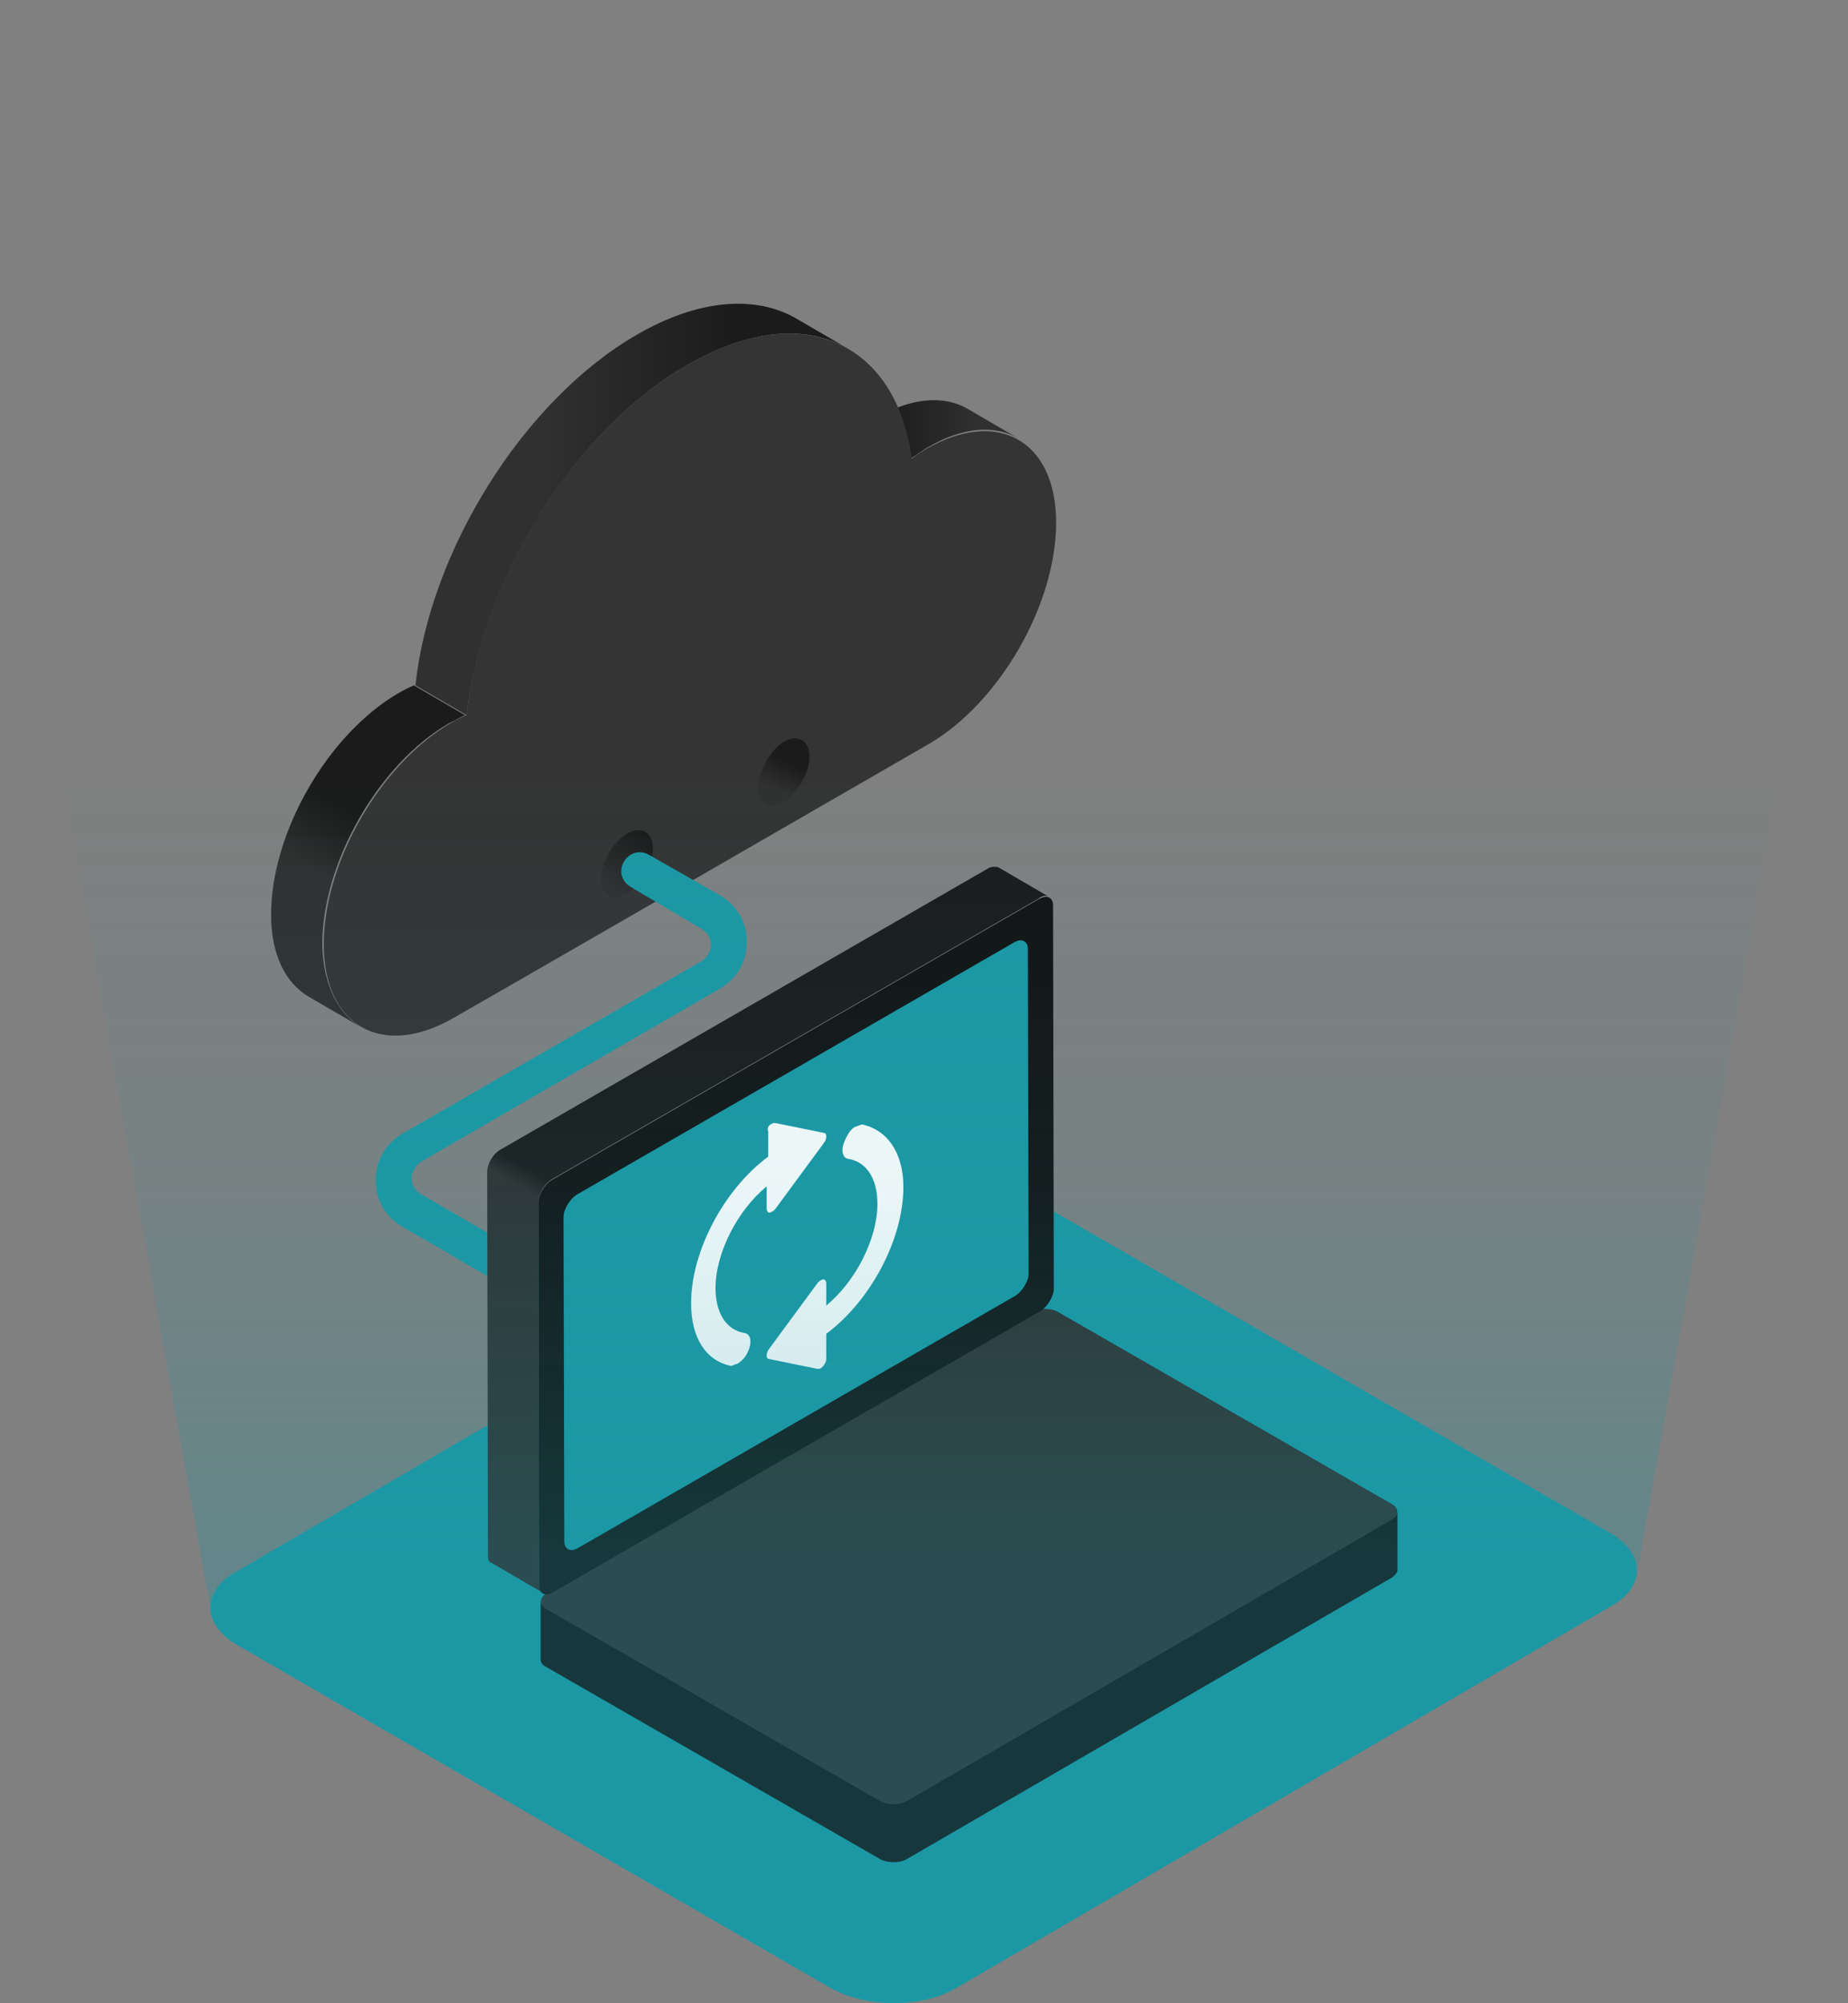 <?xml version="1.0" encoding="UTF-8"?>
<svg id="Layer_1" data-name="Layer 1" xmlns="http://www.w3.org/2000/svg" xmlns:xlink="http://www.w3.org/1999/xlink" viewBox="0 0 242 262.25">
  <rect x="0" y="0" width="242" height="262.25" fill="#808080" stroke="none"/>
  <defs>
    <style>
      .cls-1 {
        fill: url(#linear-gradient);
      }

      .cls-1, .cls-2, .cls-3, .cls-4, .cls-5, .cls-6, .cls-7, .cls-8, .cls-9, .cls-10, .cls-11, .cls-12, .cls-13 {
        stroke-width: 0px;
      }

      .cls-2 {
        fill: url(#linear-gradient-6);
      }

      .cls-3 {
        fill: url(#linear-gradient-5);
      }

      .cls-4 {
        fill: #343434;
      }

      .cls-5 {
        fill: #fff;
      }

      .cls-6 {
        fill: url(#linear-gradient-2);
      }

      .cls-7 {
        fill: url(#linear-gradient-7);
      }

      .cls-8 {
        fill: url(#linear-gradient-3);
      }

      .cls-9 {
        fill: url(#linear-gradient-8);
        isolation: isolate;
        opacity: .44;
      }

      .cls-10 {
        fill: #1c98a5;
      }

      .cls-11 {
        fill: url(#linear-gradient-4);
      }

      .cls-12 {
        fill: #303030;
      }

      .cls-13 {
        fill: #131313;
      }
    </style>
    <linearGradient id="linear-gradient" x1="112.7" y1="-79.84" x2="133.37" y2="-79.84" gradientTransform="translate(0 136)" gradientUnits="userSpaceOnUse">
      <stop offset="0" stop-color="#1b1b1b"/>
      <stop offset=".16" stop-color="#1b1b1b"/>
      <stop offset=".73" stop-color="#303030"/>
      <stop offset="1" stop-color="#303030"/>
    </linearGradient>
    <linearGradient id="linear-gradient-2" x1="66.11" y1="-58.03" x2="31.15" y2="5.93" gradientTransform="translate(0 136)" gradientUnits="userSpaceOnUse">
      <stop offset="0" stop-color="#1b1b1b"/>
      <stop offset=".48" stop-color="#1b1b1b"/>
      <stop offset=".6" stop-color="#303030"/>
      <stop offset="1" stop-color="#303030"/>
    </linearGradient>
    <linearGradient id="linear-gradient-3" x1="111.06" y1="-69.3" x2="54.37" y2="-69.3" gradientTransform="translate(0 136)" gradientUnits="userSpaceOnUse">
      <stop offset="0" stop-color="#1b1b1b"/>
      <stop offset=".26" stop-color="#1b1b1b"/>
      <stop offset=".7" stop-color="#303030"/>
      <stop offset="1" stop-color="#303030"/>
    </linearGradient>
    <linearGradient id="linear-gradient-4" x1="104.33" y1="-38.38" x2="100.37" y2="-30.28" gradientTransform="translate(0 136)" gradientUnits="userSpaceOnUse">
      <stop offset="0" stop-color="#1b1b1b"/>
      <stop offset=".26" stop-color="#1b1b1b"/>
      <stop offset=".7" stop-color="#303030"/>
      <stop offset="1" stop-color="#303030"/>
    </linearGradient>
    <linearGradient id="linear-gradient-5" x1="87.8" y1="-30.56" x2="76.56" y2="-15.55" gradientTransform="translate(0 136)" gradientUnits="userSpaceOnUse">
      <stop offset="0" stop-color="#1b1b1b"/>
      <stop offset=".26" stop-color="#1b1b1b"/>
      <stop offset=".7" stop-color="#303030"/>
      <stop offset="1" stop-color="#303030"/>
    </linearGradient>
    <linearGradient id="linear-gradient-6" x1="129.54" y1="-20.44" x2="137.43" y2="-20.44" gradientTransform="translate(0 136)" gradientUnits="userSpaceOnUse">
      <stop offset="0" stop-color="#e6f1fc"/>
      <stop offset="1" stop-color="#bfcde0"/>
    </linearGradient>
    <linearGradient id="linear-gradient-7" x1="90.49" y1="16.53" x2="79.01" y2="36.4" gradientTransform="translate(0 136)" gradientUnits="userSpaceOnUse">
      <stop offset="0" stop-color="#1b1b1b"/>
      <stop offset=".48" stop-color="#1b1b1b"/>
      <stop offset=".6" stop-color="#303030"/>
      <stop offset="1" stop-color="#303030"/>
    </linearGradient>
    <linearGradient id="linear-gradient-8" x1="121" y1="66.77" x2="121" y2="-39.33" gradientTransform="translate(0 136)" gradientUnits="userSpaceOnUse">
      <stop offset="0" stop-color="#1c98a5" stop-opacity=".63"/>
      <stop offset=".43" stop-color="#1c98a5" stop-opacity=".22"/>
      <stop offset=".96" stop-color="#1c98a5" stop-opacity="0"/>
    </linearGradient>
  </defs>
  <path class="cls-10" d="M210.9,200.73c4.6,2.7,4.6,7.1,0,9.6l-85.6,49.9c-4.5,2.7-11.9,2.7-16.6,0l-77.7-44.9c-4.6-2.7-4.6-7.1,0-9.6l85.6-49.9c4.5-2.7,11.9-2.7,16.6,0l77.7,44.9Z"/>
  <path class="cls-1" d="M119.4,59.92l-6.7-3.9c.7-.5,1.3-.9,2-1.3,4.7-2.7,8.9-3,12-1.2l6.7,3.9c-3-1.8-7.3-1.6-12,1.2-.7.4-1.4,1-2,1.3Z"/>
  <path class="cls-6" d="M47.2,134.43l-6.7-3.9c-3.1-1.8-5-5.5-5-10.8,0-10.7,7.4-23.6,16.7-29,.7-.4,1.3-.7,2-1l6.7,3.9c-.7.3-1.3.7-2,1-9.3,5.3-16.7,18.3-16.7,29,.1,5.2,2,9,5,10.8Z"/>
  <path class="cls-8" d="M104.3,41.72c-5.3-3.1-12.8-2.6-20.9,2.1-14.9,8.6-27.1,28.3-29,45.9l6.7,3.9c2-17.6,14.1-37.4,29-45.9,8.2-4.7,15.6-5.2,20.9-2.1l-6.7-3.9Z"/>
  <path class="cls-4" d="M90.1,47.72c14.9-8.6,27.2-3,29.3,12.3.7-.5,1.3-.9,2-1.3,9.3-5.3,16.9-1,16.9,9.7s-7.4,23.6-16.7,29c-5.2,3-57,32.9-62.3,35.9-9.3,5.3-16.9,1-16.9-9.7s7.4-23.6,16.7-29c.7-.4,1.3-.7,2-1,1.9-17.6,14.1-37.4,29-45.9Z"/>
  <path class="cls-11" d="M102.6,97.12c1.8-1,3.4-.3,3.4,2,0,2.1-1.6,4.7-3.4,5.9-1.8,1-3.4.3-3.4-2,.2-2.1,1.6-4.7,3.4-5.9Z"/>
  <path class="cls-3" d="M82.1,109.12c1.8-1,3.4-.3,3.4,2,0,2.1-1.6,4.7-3.4,5.9-1.8,1-3.4.3-3.4-2,.1-2.2,1.6-4.8,3.4-5.9Z"/>
  <path class="cls-10" d="M100.3,187.62c-.4,0-.8-.1-1.2-.3l-46.4-26.7c-2.2-1.3-3.5-3.5-3.5-6.1s1.3-4.8,3.5-6.1l39.2-22.6c1-.7,1.2-1.7,1.2-2.1s-.1-1.4-1.2-2.1l-9.3-5.5c-1.2-.7-1.6-2.1-.9-3.3.7-1.2,2.1-1.6,3.3-.9l9.3,5.3c2.2,1.3,3.5,3.5,3.5,6.1s-1.3,4.8-3.5,6.1l-39.2,22.7c-1,.7-1.2,1.7-1.2,2.1s.1,1.4,1.2,2.1l46.4,26.9c1.2.7,1.6,2.1.9,3.3-.6.6-1.3,1.1-2.1,1.1Z"/>
  <path class="cls-13" d="M182.3,198.82l-63.6,36.9c-.9.5-2.5.5-3.4,0l-43.8-25.2c-.5-.3-.7-.7-.7-.9v7.7c0,.4.3.7.7.9l43.8,25.2c.9.5,2.5.5,3.4,0l63.6-36.9c.4-.3.7-.7.7-.9v-7.7c0,.3-.3.7-.7.9Z"/>
  <path class="cls-12" d="M182.3,196.93c.9.5.9,1.4,0,2l-63.6,36.9c-.9.5-2.5.5-3.4,0l-43.8-25.2c-.9-.5-.9-1.4,0-2l63.6-36.9c.9-.5,2.5-.5,3.4,0l43.8,25.2Z"/>
  <path class="cls-2" d="M136.2,117.62l-6.7-3.9c.5-.3.9-.3,1.2-.1l6.7,3.9c-.3-.3-.7-.2-1.2.1Z"/>
  <path class="cls-10" d="M75.3,168.23l-16.2-9.4v5.5l16.2,9.4v-5.5Z"/>
  <path class="cls-7" d="M130.7,113.53c-.3-.1-.8-.1-1.2.1l-64,36.9c-.9.5-1.7,1.8-1.7,2.9l.1,50.2c0,.5.1.9.5,1l6.7,3.9c-.3-.1-.5-.5-.5-1l-.1-50.2c0-1,.8-2.3,1.7-2.9l64-36.9c.5-.3.9-.3,1.2-.1l-6.7-3.9Z"/>
  <path class="cls-13" d="M136.2,117.62c.9-.5,1.7-.1,1.7.9l.1,50.2c0,1-.8,2.3-1.7,2.9l-64,36.9c-.9.5-1.7.1-1.7-.9l-.1-50.2c0-1,.8-2.3,1.7-2.9l64-36.9Z"/>
  <path class="cls-10" d="M132.9,123.32c.9-.5,1.7-.1,1.7.9l.1,42.5c0,1-.8,2.3-1.7,2.9l-57.4,33.1c-.9.5-1.7.1-1.7-.9l-.1-42.5c0-1,.8-2.3,1.7-2.9l57.4-33.1Z"/>
  <path class="cls-5" d="M101.1,147.12c.1-.1.3-.1.4-.1l6.4,1.3c.4,0,.4.8,0,1.3l-6.4,8.7c-.1.1-.3.3-.4.3-.4.3-.7.1-.7-.4v-2.9c-3.8,3.1-6.7,8.7-6.7,13.3,0,3.3,1.4,5.5,3.8,5.9.8.1,1,1.2.5,2.3-.3.8-.8,1.3-1.4,1.7-.4.1-.7.3-.9.3-3.3-.7-5.2-3.7-5.2-8.2,0-6.8,4.3-14.9,10.1-19.2v-3.3c-.2-.4.1-.9.5-1Z"/>
  <path class="cls-5" d="M112,147.52c.4-.1.7-.3.9-.3,3.3.7,5.4,3.7,5.4,8.2,0,6.8-4.3,14.9-10.1,19.2v3.3c0,.4-.3.9-.7,1.2-.1.1-.3.1-.4.1l-6.4-1.3c-.4,0-.4-.8,0-1.3l6.4-8.7c.1-.1.3-.3.4-.3.4-.3.7,0,.7.4v2.9c3.8-3.1,6.7-8.7,6.7-13.3,0-3.3-1.4-5.5-3.8-5.9-.8-.1-1-1.2-.5-2.3.4-1,.9-1.7,1.4-1.9Z"/>
  <path class="cls-9" d="M238.4,47.12L133.1,2.03c-4.6-2.7-12.2-2.7-16.6,0L3.5,51.83c-2.2,1.4-3.5,3-3.5,4.8l27.5,153.6c0,1.9,1.2,3.5,3.5,4.8l77.8,44.9c4.6,2.7,12.2,2.7,16.6,0l85.6-49.9c2.2-1.4,3.5-3,3.5-4.8l27.5-153.5c-.2-1.6-1.4-3.3-3.6-4.6Z"/>
</svg>